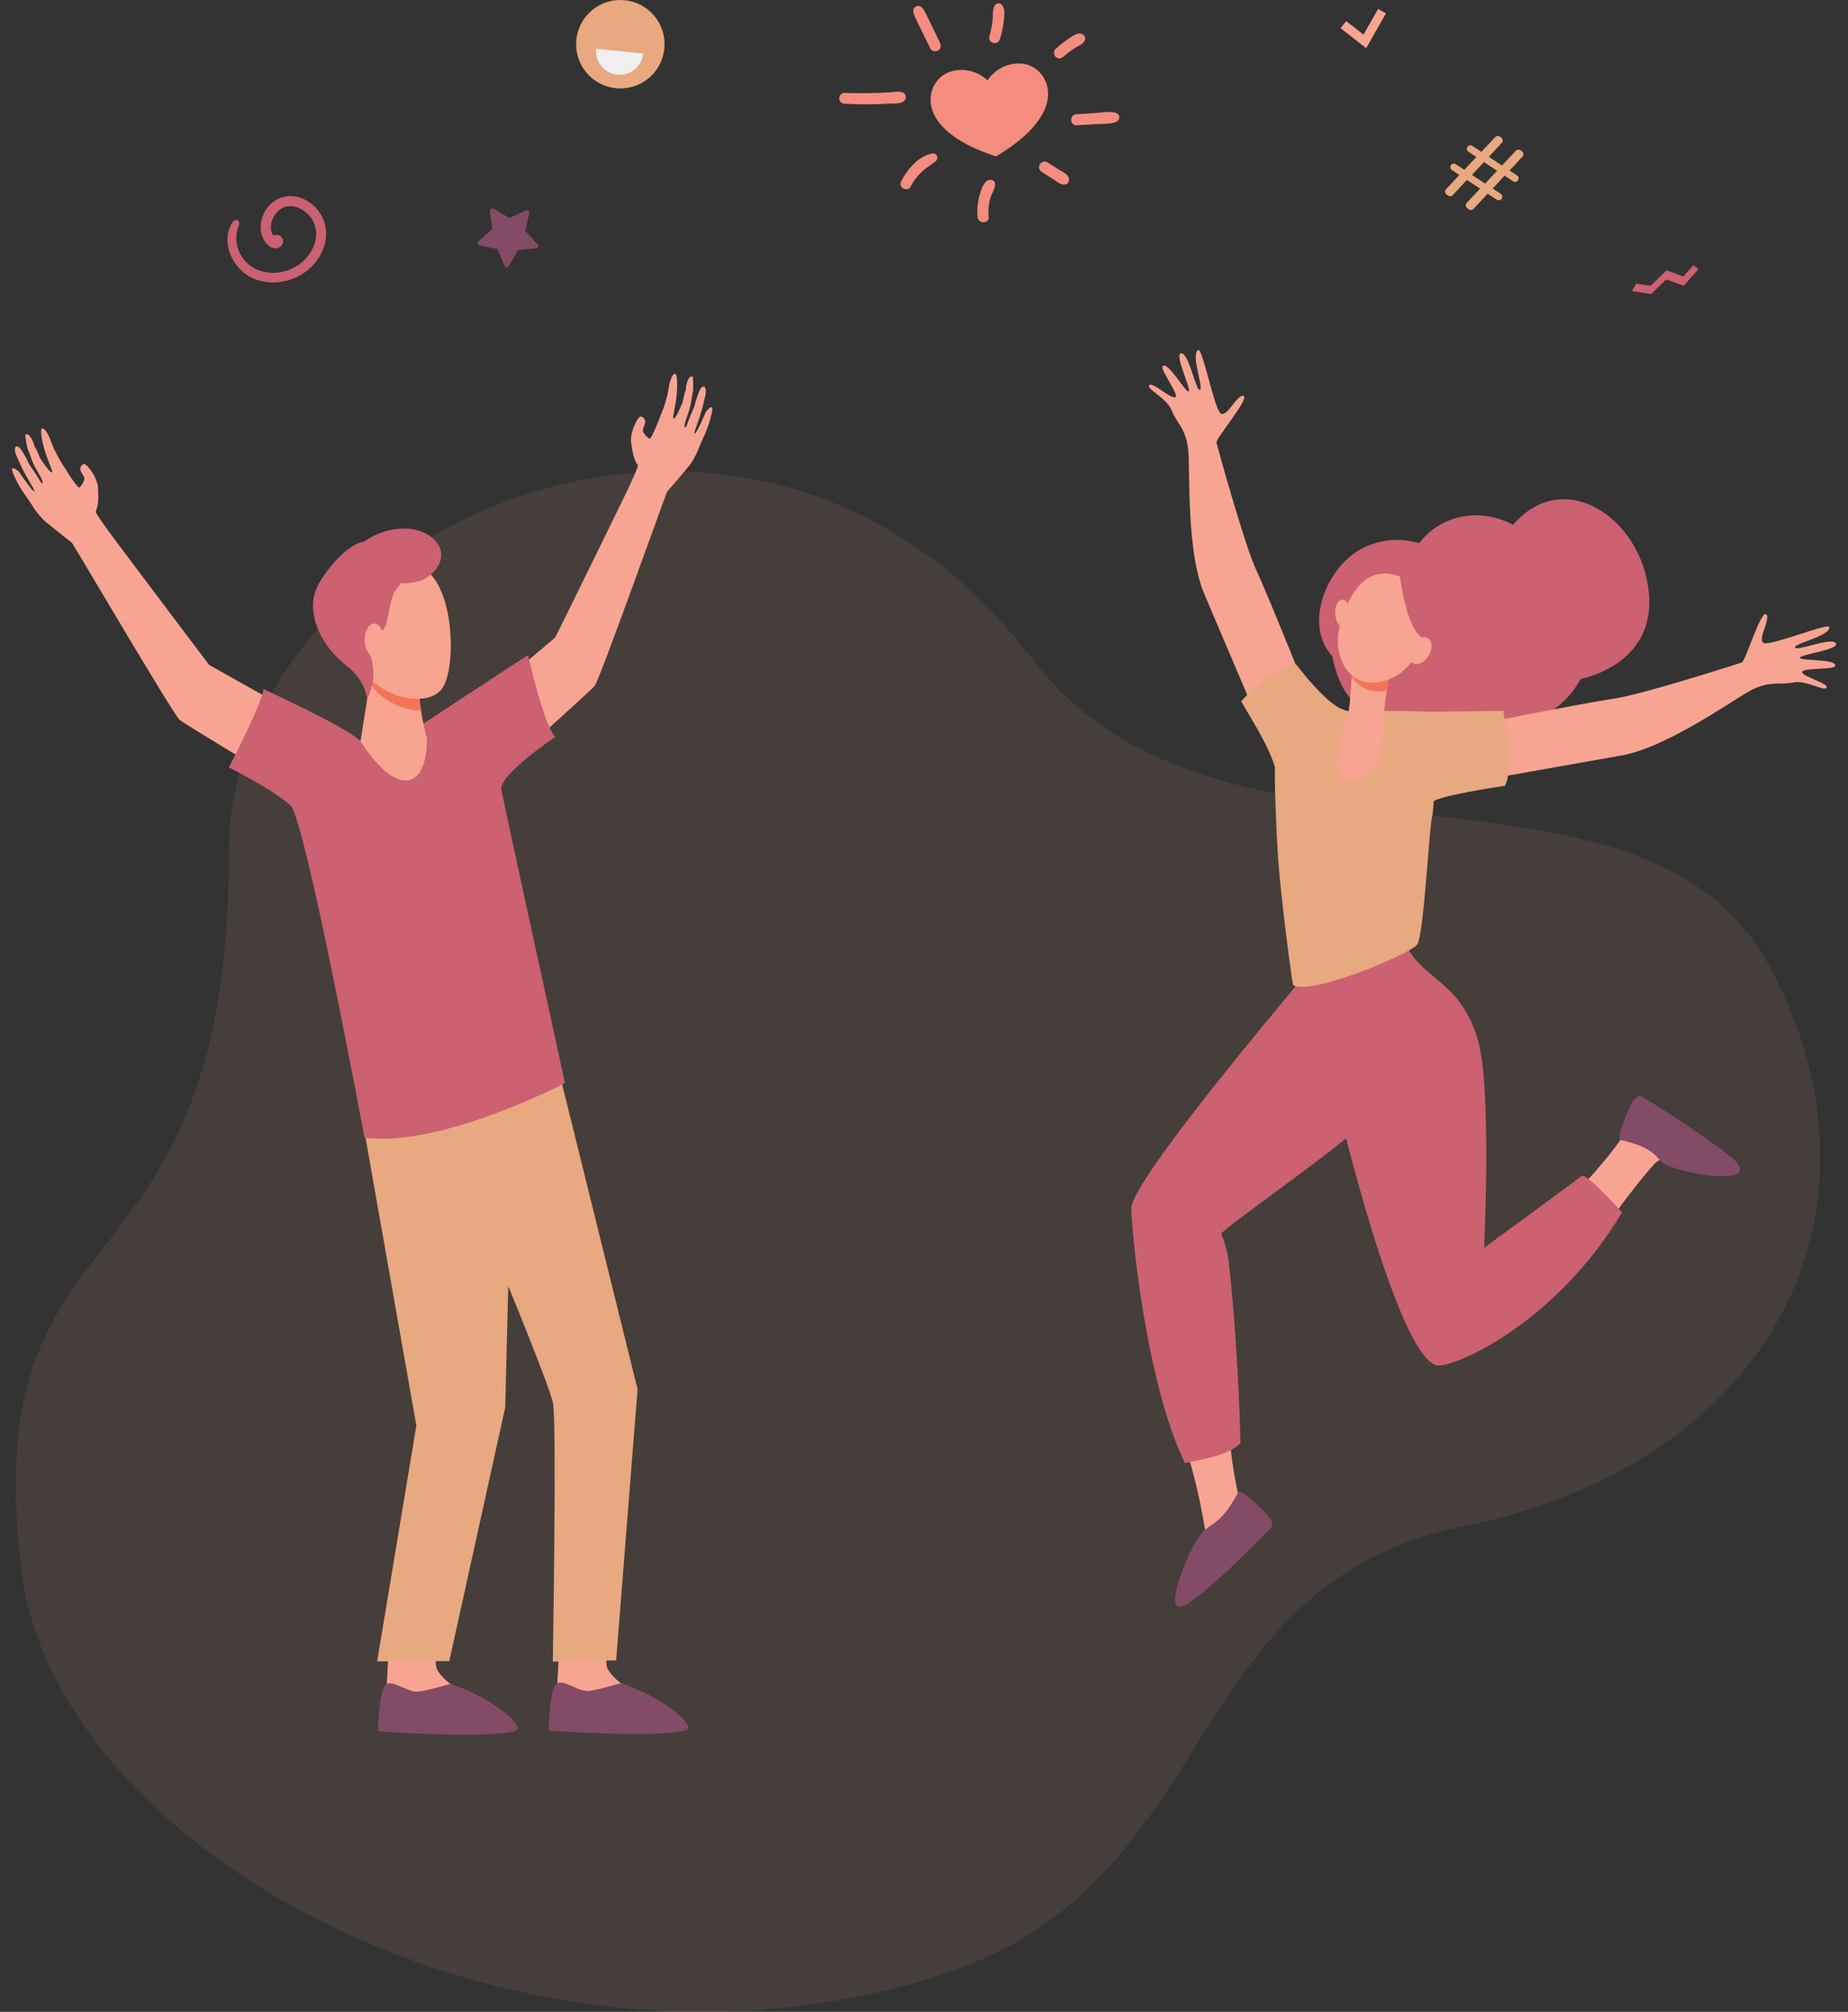 <svg width="124" height="135" viewBox="0 0 124 135" fill="none" xmlns="http://www.w3.org/2000/svg">
<rect x="0" y="0" width="124" height="135" fill="#333333" stroke="none"/>
<path d="M63.478 132.404C82.12 126.19 78.973 106.355 98.153 102.436C119.276 98.12 127.35 80.917 118.757 64.877C110.164 48.837 81.655 60.523 69.311 44.273C50.356 19.324 15.364 35.422 15.364 57.072C15.364 88.177 -1.654 79.911 1.425 105.345C3.774 124.735 35.774 141.639 63.478 132.404Z" fill="#E8A880" fill-opacity="0.1"/>
<g clip-path="url(#clip0_5400_2134)">
<path d="M33.856 17.827L33.376 16.71L32.184 16.472C32.154 16.466 32.126 16.451 32.103 16.43C32.08 16.408 32.064 16.381 32.056 16.351C32.048 16.321 32.049 16.289 32.058 16.259C32.067 16.229 32.085 16.203 32.108 16.182L33.021 15.381L32.879 14.174C32.875 14.143 32.88 14.111 32.893 14.083C32.907 14.055 32.928 14.031 32.954 14.014C32.98 13.997 33.01 13.988 33.041 13.987C33.072 13.986 33.103 13.995 33.13 14.011L34.175 14.632L35.28 14.124C35.308 14.111 35.339 14.106 35.37 14.11C35.401 14.114 35.431 14.126 35.455 14.146C35.479 14.165 35.497 14.191 35.508 14.22C35.518 14.25 35.52 14.282 35.513 14.312L35.244 15.498L36.068 16.392C36.089 16.415 36.103 16.443 36.109 16.473C36.115 16.504 36.112 16.536 36.101 16.565C36.09 16.594 36.071 16.619 36.046 16.638C36.021 16.657 35.992 16.669 35.961 16.672L34.75 16.782L34.155 17.843C34.14 17.87 34.117 17.892 34.09 17.907C34.063 17.922 34.032 17.929 34.001 17.927C33.97 17.926 33.94 17.916 33.914 17.898C33.889 17.88 33.868 17.856 33.856 17.827Z" fill="#834B66"/>
<path d="M89.953 1.891L90.326 1.415L91.489 2.325L92.472 0.598L92.998 0.897L91.668 3.233L89.953 1.891Z" fill="#F8A492"/>
<path d="M44.577 3.265C44.518 3.849 44.287 4.402 43.914 4.855C43.54 5.308 43.041 5.64 42.479 5.809C41.917 5.978 41.317 5.977 40.756 5.805C40.194 5.633 39.696 5.299 39.325 4.844C38.954 4.389 38.726 3.835 38.67 3.251C38.614 2.666 38.732 2.078 39.011 1.562C39.289 1.045 39.714 0.622 40.232 0.347C40.751 0.071 41.339 -0.044 41.923 0.015C42.706 0.094 43.425 0.481 43.923 1.091C44.42 1.7 44.656 2.482 44.577 3.265Z" fill="#E8A880"/>
<path d="M40 3.275C39.979 3.482 39.999 3.691 40.059 3.891C40.119 4.09 40.218 4.276 40.35 4.437C40.616 4.763 41 4.97 41.419 5.012C41.837 5.054 42.255 4.929 42.581 4.663C42.742 4.531 42.876 4.369 42.975 4.185C43.074 4.002 43.135 3.801 43.156 3.594L40 3.275Z" fill="#EFEFEF"/>
<path d="M97.026 12.703L97.921 11.74L97.423 11.411C97.37 11.376 97.334 11.322 97.322 11.261C97.309 11.199 97.322 11.135 97.356 11.083C97.374 11.057 97.396 11.035 97.421 11.017C97.447 11 97.476 10.988 97.507 10.981C97.537 10.975 97.568 10.975 97.599 10.981C97.629 10.987 97.658 10.999 97.684 11.016L98.258 11.396L99.062 10.534L98.53 10.182C98.504 10.165 98.482 10.143 98.464 10.117C98.447 10.091 98.435 10.062 98.428 10.032C98.422 10.001 98.422 9.97 98.428 9.94C98.434 9.909 98.446 9.88 98.463 9.854C98.498 9.802 98.552 9.765 98.613 9.753C98.675 9.741 98.739 9.753 98.791 9.788L99.4 10.19L100.329 9.201C100.367 9.16 100.419 9.134 100.475 9.128C100.53 9.122 100.586 9.135 100.633 9.166L100.726 9.228C100.755 9.247 100.779 9.272 100.797 9.301C100.815 9.33 100.826 9.363 100.83 9.397C100.834 9.431 100.831 9.466 100.82 9.498C100.81 9.531 100.792 9.561 100.769 9.586L99.9 10.523L100.782 11.106L101.711 10.117C101.75 10.076 101.801 10.05 101.857 10.043C101.913 10.037 101.969 10.051 102.016 10.082L102.117 10.149C102.146 10.168 102.17 10.193 102.188 10.222C102.206 10.252 102.217 10.284 102.221 10.319C102.225 10.353 102.222 10.387 102.211 10.42C102.201 10.453 102.183 10.482 102.16 10.508L101.292 11.44L101.79 11.77C101.816 11.787 101.838 11.809 101.856 11.835C101.873 11.861 101.885 11.889 101.892 11.92C101.898 11.95 101.898 11.982 101.892 12.012C101.886 12.043 101.874 12.072 101.857 12.098C101.84 12.124 101.818 12.146 101.792 12.164C101.766 12.181 101.737 12.193 101.707 12.199C101.676 12.206 101.645 12.206 101.614 12.2C101.584 12.194 101.555 12.182 101.529 12.165L100.954 11.784L100.161 12.653L100.693 13.006C100.719 13.023 100.741 13.045 100.759 13.07C100.776 13.096 100.788 13.125 100.795 13.156C100.801 13.186 100.801 13.217 100.795 13.248C100.789 13.278 100.777 13.308 100.76 13.334C100.726 13.386 100.671 13.422 100.61 13.434C100.548 13.447 100.485 13.434 100.432 13.4L99.823 12.997L98.872 14.016C98.834 14.057 98.782 14.084 98.727 14.09C98.671 14.097 98.615 14.084 98.568 14.053L98.459 13.976C98.43 13.957 98.406 13.932 98.388 13.903C98.37 13.874 98.358 13.841 98.354 13.807C98.35 13.773 98.354 13.738 98.364 13.705C98.375 13.672 98.393 13.643 98.416 13.617L99.314 12.657L98.432 12.073L97.48 13.092C97.442 13.133 97.391 13.16 97.335 13.166C97.279 13.173 97.223 13.159 97.176 13.128L97.067 13.056C97.04 13.037 97.016 13.012 96.999 12.983C96.981 12.954 96.97 12.922 96.966 12.889C96.963 12.855 96.966 12.821 96.976 12.789C96.986 12.757 97.004 12.728 97.026 12.703ZM99.651 12.322L100.455 11.459L99.573 10.875L98.769 11.738L99.651 12.322Z" fill="#E8A880"/>
<path d="M66.261 5.393C66.47 5.08 66.745 4.817 67.067 4.623C67.389 4.429 67.751 4.309 68.125 4.272C69.288 4.141 70.194 4.976 70.315 6.053C70.455 7.299 69.527 8.896 66.834 10.496C63.854 9.533 62.595 8.182 62.455 6.935C62.334 5.859 63.032 4.845 64.195 4.714C64.569 4.667 64.948 4.703 65.305 4.821C65.662 4.938 65.989 5.134 66.261 5.393Z" fill="#F48C7F"/>
<path d="M56.698 6.965C57.694 7.018 58.692 7.014 59.688 6.953C59.988 6.935 60.515 6.992 60.707 6.721C60.759 6.659 60.786 6.58 60.782 6.5C60.778 6.419 60.743 6.343 60.684 6.287C60.448 6.051 60 6.178 59.695 6.196C58.772 6.252 57.726 6.272 56.667 6.23C56.468 6.222 56.306 6.424 56.313 6.611C56.321 6.824 56.496 6.954 56.693 6.964L56.698 6.965Z" fill="#F48C7F"/>
<path d="M72.248 8.404C72.69 8.384 73.131 8.357 73.573 8.328C73.996 8.303 74.5 8.348 74.891 8.18C75.18 8.055 75.184 7.662 74.867 7.571C74.456 7.451 73.968 7.553 73.544 7.58C73.103 7.607 72.661 7.634 72.22 7.668C71.749 7.705 71.773 8.425 72.248 8.404Z" fill="#F48C7F"/>
<path d="M61.113 12.507C61.613 11.545 62.271 11.218 62.766 10.833C62.824 10.793 62.866 10.734 62.885 10.666C62.903 10.598 62.897 10.526 62.868 10.462C62.838 10.398 62.787 10.347 62.723 10.317C62.659 10.287 62.587 10.281 62.519 10.3C61.606 10.499 60.865 11.374 60.464 12.172C60.251 12.593 60.898 12.927 61.117 12.507L61.113 12.507Z" fill="#F48C7F"/>
<path d="M66.338 14.543C66.292 14.092 66.341 13.635 66.482 13.204C66.57 12.937 67.054 12.18 66.527 12.074C66.032 11.974 65.815 12.792 65.717 13.14C65.588 13.606 65.548 14.093 65.6 14.574C65.65 15.044 66.384 15.02 66.338 14.545V14.543Z" fill="#F48C7F"/>
<path d="M69.922 11.549L70.689 12.042C70.944 12.205 71.194 12.451 71.513 12.367C71.693 12.319 71.754 12.132 71.723 11.969C71.669 11.673 71.267 11.52 71.033 11.371L70.264 10.884C70.093 10.776 69.846 10.878 69.76 11.046C69.66 11.24 69.752 11.44 69.922 11.549Z" fill="#F48C7F"/>
<path d="M63.069 2.86C62.003 0.654 62.019 0.645 61.82 0.47C61.62 0.295 61.267 0.441 61.282 0.722C61.297 1.004 61.299 0.954 62.43 3.267C62.52 3.451 62.794 3.484 62.953 3.383C63.142 3.262 63.157 3.045 63.069 2.86Z" fill="#F48C7F"/>
<path d="M67.098 2.61C67.224 2.228 67.308 1.833 67.349 1.433C67.387 1.06 67.496 0.494 67.138 0.256C67.093 0.232 67.043 0.221 66.993 0.223C66.942 0.225 66.894 0.241 66.852 0.269C66.547 0.498 66.644 0.999 66.607 1.343C66.564 1.718 66.489 2.089 66.383 2.452C66.363 2.546 66.381 2.645 66.433 2.727C66.485 2.808 66.567 2.866 66.661 2.888C66.871 2.934 67.037 2.798 67.098 2.61Z" fill="#F48C7F"/>
<path d="M72.808 2.652C72.864 2.476 72.717 2.321 72.565 2.271C72.254 2.168 71.871 2.486 71.625 2.652C71.338 2.846 71.068 3.063 70.817 3.301C70.671 3.437 70.705 3.696 70.844 3.823C71.007 3.97 71.215 3.927 71.366 3.795C72.351 2.937 72.666 3.085 72.808 2.652Z" fill="#F48C7F"/>
<path d="M113.609 17.804L112.956 18.552L111.823 18.144L110.755 19.177L109.792 19.026L109.508 19.531L110.795 19.732L111.807 18.753L112.985 19.177L113.968 18.051L113.609 17.804Z" fill="#CB6171"/>
<path d="M15.653 14.839C14.72 16.146 15.581 18.046 16.928 18.658C18.417 19.334 20.271 18.811 21.241 17.513C22.291 16.108 22.031 14.394 20.67 13.515C19.346 12.661 17.799 13.416 17.53 14.873C17.337 15.918 17.971 16.687 18.512 16.662C18.935 16.642 19.175 16.149 18.835 15.855C18.766 15.802 18.683 15.77 18.596 15.763C18.51 15.755 18.423 15.773 18.346 15.813C18.08 15.497 18.09 14.708 18.666 14.16C19.403 13.461 20.502 13.991 20.956 14.746C21.533 15.707 21.082 16.864 20.305 17.561C19.489 18.293 18.212 18.528 17.203 18.075C16.654 17.822 16.225 17.364 16.009 16.799C15.794 16.234 15.808 15.607 16.049 15.053C16.067 15.001 16.065 14.946 16.046 14.895C16.026 14.845 15.989 14.803 15.941 14.777C15.894 14.752 15.839 14.744 15.786 14.755C15.733 14.766 15.686 14.796 15.653 14.839Z" fill="#CB6171"/>
<path d="M26.118 109.969C26.118 109.969 25.953 113.029 25.952 113.035C25.889 113.424 25.64 114.385 25.641 114.738C25.644 116.064 31.576 113.586 30.241 113.004C30.12 112.951 29.3 112.252 29.259 111.801C29.196 111.105 29.225 109.999 29.225 109.999L26.118 109.969Z" fill="#F7A491"/>
<path d="M30.225 112.993C30.225 112.993 28.834 113.405 28.12 113.509C27.406 113.613 26.463 112.764 25.959 112.997C25.405 113.253 25.375 116.177 25.375 116.177C25.375 116.177 32.68 116.702 34.55 116.155C35.389 115.91 33.077 113.926 30.225 112.993Z" fill="#834B66"/>
<path d="M37.559 109.921C37.559 109.921 37.394 112.981 37.393 112.987C37.33 113.376 37.081 114.337 37.082 114.69C37.086 116.016 43.018 113.538 41.682 112.956C41.561 112.903 40.742 112.204 40.7 111.753C40.637 111.058 40.666 109.951 40.666 109.951L37.559 109.921Z" fill="#F7A491"/>
<path d="M41.667 112.944C41.667 112.944 40.275 113.355 39.561 113.46C38.847 113.565 37.905 112.715 37.401 112.948C36.846 113.204 36.816 116.128 36.816 116.128C36.816 116.128 44.122 116.652 45.992 116.106C46.831 115.861 44.518 113.877 41.667 112.944Z" fill="#834B66"/>
<path d="M42.343 29.663C42.539 31.156 42.776 31.061 42.795 31.253C42.819 31.481 41.454 34.227 41.454 34.227C41.454 34.227 37.481 42.35 37.252 42.784L30.16 48.776L32.019 53.168C32.019 53.168 39.567 46.442 39.903 46.022C40.239 45.601 44.367 34 44.762 32.992C44.762 32.992 45.666 31.958 46.213 31.29C46.76 30.623 46.992 29.745 47.118 29.533C47.4 28.967 47.613 28.368 47.752 27.751C47.956 26.87 47.372 27.617 47.372 27.617C47.372 27.617 46.71 29.183 46.599 29.111C46.514 29.055 46.924 28.22 47.159 27.248C47.219 26.998 47.278 26.752 47.33 26.524C47.467 25.928 47.149 25.677 46.908 26.28C46.797 26.552 46.705 26.832 46.632 27.117C46.568 27.405 46.418 27.649 46.328 27.886C46.148 28.352 46.023 28.695 46.009 28.677C45.995 28.658 45.891 28.722 45.947 28.454C46.014 28.133 46.304 27.481 46.368 27.001C46.404 26.73 46.513 26.164 46.513 26.164C46.513 26.164 46.522 25.282 46.472 25.266C46.199 25.173 46.026 25.776 46.025 26.151C45.904 26.392 45.806 26.988 45.806 26.988C45.806 26.988 45.343 28.154 45.182 28.092C45.113 28.066 45.313 27.318 45.398 26.555C45.474 25.846 45.443 25.118 45.308 25.083C45.08 25.024 44.911 25.803 44.911 25.803C44.911 25.803 44.82 26.355 44.777 26.536C44.726 26.748 44.526 27.372 44.526 27.372C44.526 27.372 43.73 29.514 43.582 29.442C43.435 29.37 43.13 29.03 43.135 28.881C43.139 28.731 43.287 28.46 43.293 28.31C43.299 28.16 43.178 27.964 42.998 27.947C42.819 27.93 42.527 28.648 42.527 28.648C42.527 28.648 42.287 29.233 42.343 29.663Z" fill="#F8A492"/>
<path d="M6.575 32.701C6.663 34.205 6.413 34.155 6.429 34.348C6.449 34.576 8.307 37.015 8.307 37.015C8.307 37.015 13.737 44.243 14.043 44.624L22.135 49.169L21.138 53.836C21.138 53.836 12.463 48.655 12.052 48.305C11.641 47.955 5.407 37.342 4.829 36.425C4.829 36.425 3.747 35.58 3.084 35.028C2.421 34.475 2.028 33.658 1.867 33.473C1.484 32.97 1.162 32.422 0.909 31.843C0.543 31.017 1.259 31.639 1.259 31.639C1.259 31.639 2.205 33.053 2.3 32.961C2.376 32.889 1.813 32.147 1.399 31.236C1.293 31.002 1.189 30.771 1.095 30.558C0.848 29.998 1.113 29.692 1.463 30.238C1.623 30.484 1.767 30.742 1.892 31.008C2.009 31.28 2.203 31.492 2.335 31.706C2.599 32.13 2.786 32.443 2.797 32.423C2.809 32.402 2.922 32.445 2.816 32.194C2.69 31.89 2.284 31.306 2.131 30.846C2.045 30.586 1.832 30.052 1.832 30.052C1.832 30.052 1.657 29.188 1.704 29.161C1.953 29.02 2.236 29.579 2.309 29.947C2.472 30.16 2.682 30.728 2.682 30.728C2.682 30.728 3.355 31.786 3.502 31.694C3.564 31.656 3.226 30.959 3 30.225C2.79 29.54 2.686 28.823 2.812 28.764C3.025 28.662 3.338 29.395 3.338 29.395C3.338 29.395 3.529 29.92 3.606 30.089C3.697 30.288 4.01 30.863 4.01 30.863C4.01 30.863 5.195 32.817 5.327 32.718C5.458 32.62 5.693 32.228 5.66 32.082C5.627 31.936 5.432 31.697 5.398 31.549C5.365 31.401 5.445 31.187 5.618 31.137C5.791 31.087 6.214 31.735 6.214 31.735C6.214 31.735 6.549 32.267 6.575 32.701Z" fill="#F8A492"/>
<path d="M27.719 71.038C27.719 71.038 36.774 92.272 37.112 94.187C37.359 95.585 37.092 111.499 37.092 111.499L41.343 111.413L42.782 93.228L37.117 70.328L27.719 71.038Z" fill="#E8A880"/>
<path d="M23.77 72.056L27.937 95.665L25.306 111.482L30.148 111.462L33.9 94.448L34.368 75.82L32.388 69.833L23.77 72.056Z" fill="#E8A880"/>
<path d="M35.431 43.96C35.431 43.96 36.507 48.714 37.257 49.453C37.257 49.453 33.465 51.994 33.644 52.994C33.823 53.993 37.912 72.677 37.912 72.677C37.912 72.677 29.622 77.014 24.457 76.343C24.457 76.343 20.505 55.059 19.497 54.063C18.488 53.068 15.355 51.496 15.355 51.496C15.355 51.496 17.677 47.028 17.675 46.239C17.675 46.239 23.225 48.778 24.164 49.704C25.103 50.631 26.913 49.444 27.349 49.258C27.352 49.258 34.766 44.368 35.431 43.96Z" fill="#CB6171"/>
<path d="M24.882 45.371L24.191 49.745C24.191 49.745 26.045 52.789 27.52 52.332C28.758 51.945 28.644 49.534 28.644 49.534C28.644 49.534 27.959 47.043 28.16 45.793C28.361 44.544 24.882 45.371 24.882 45.371Z" fill="#F7A491"/>
<path d="M28.161 45.787C28.36 44.538 24.884 45.368 24.884 45.368L24.828 45.733C24.917 45.959 25.046 46.166 25.209 46.346C25.988 47.169 27.204 47.66 28.253 47.693C28.147 47.021 28.08 46.299 28.161 45.787Z" fill="#F47458"/>
<path d="M24.296 39.132C24.197 39.097 23.522 44.154 24.836 45.542C26.149 46.931 28.701 47.373 29.613 46.273C30.622 45.055 30.554 39.621 28.514 38.199C26.475 36.777 24.296 39.132 24.296 39.132Z" fill="#F7A491"/>
<path d="M24.405 36.349C23.691 36.435 22.445 37.423 21.447 39.067C20.221 41.088 21.778 43.556 23.216 44.647C24.654 45.739 24.628 47.006 24.628 47.006L24.863 46.348C25.033 45.852 25.093 45.326 25.038 44.805C25.011 44.485 24.931 44.172 24.803 43.878C24.456 43.148 25.541 42.661 25.844 42.047C26.077 41.577 26.086 40.505 26.453 39.728L26.893 39.134C26.893 39.134 28.14 39.236 28.906 38.563C31.107 36.632 27.731 34.102 24.405 36.349Z" fill="#CB6171"/>
<path d="M25.779 42.946C25.791 43.563 25.509 44.07 25.148 44.078C24.787 44.085 24.485 43.591 24.473 42.974C24.461 42.357 24.743 41.85 25.104 41.843C25.465 41.835 25.767 42.328 25.779 42.946Z" fill="#F7A491"/>
<path d="M101.526 35.22C99.347 34.04 96.715 34.512 95.221 36.45C94.563 36.251 93.872 36.186 93.188 36.261C92.505 36.336 91.844 36.548 91.245 36.884C88.924 38.224 87.5 41.975 89.381 44.012C89.838 46.108 90.675 47.764 92.763 47.791C93.994 50.054 97.829 50.715 100.047 48.593C101.982 49.201 104.052 48.097 105.396 46.56C105.713 46.197 105.982 45.626 106.103 45.55C106.103 45.55 111.095 44.632 110.641 39.798C110.171 34.739 104.909 31.248 101.526 35.22Z" fill="#CB6171"/>
<path d="M82.458 95.721C82.539 97.197 82.735 98.665 83.046 100.111C83.075 100.223 83.433 100.666 83.466 100.781C82.925 103.359 81.144 104.694 79.516 105.598C80.002 104.327 80.909 102.915 80.852 102.61C80.552 100.74 80.117 98.893 79.548 97.086C80.808 97.111 81.349 96.377 82.458 95.721Z" fill="#F8A492"/>
<path d="M88.55 64.281L96.308 70.562C96.308 70.562 92.399 74.416 90.933 75.848C89.466 77.28 82.089 82.442 81.959 82.772C81.933 82.838 82.322 83.625 82.441 84.606C82.765 87.256 83.13 92.411 83.239 96.831C82.402 97.706 80.596 97.914 79.516 98.189C76.859 92.757 75.897 82.331 75.91 81.08C75.927 79.04 88.55 64.281 88.55 64.281Z" fill="#CB6171"/>
<path d="M111.179 77.946C110.874 78.141 108.485 81.118 107.463 82.773C106.673 81.947 106.273 81.093 105.332 80.44C106.413 79.403 108.641 76.822 108.925 76.149C109.597 74.551 110.014 74.392 110.014 74.392C110.014 74.392 114.96 77.555 115.199 78.17C115.438 78.785 112.402 77.163 111.179 77.946Z" fill="#F8A492"/>
<path d="M108.782 76.504C108.367 76.408 109.246 74.552 109.439 74.122C109.657 73.639 109.972 73.553 110.048 73.552C110.249 73.552 115.743 77.063 116.584 78.057C116.647 78.149 116.698 78.25 116.736 78.356C117.053 79.561 112.101 78.602 111.497 77.965C110.961 77.399 110.653 76.943 108.782 76.504Z" fill="#834B66"/>
<path d="M86.863 66.096L94.245 62.969C94.217 62.981 94.279 63.261 94.288 63.281C95.386 65.784 97.964 65.708 99.164 69.768C100.112 72.979 99.583 83.727 99.583 83.727C99.583 83.727 102.779 81.398 106.133 78.912C106.438 78.684 108.84 81.356 108.84 81.356C104.274 89.006 97.212 91.954 96.318 91.601C93.265 90.395 88.729 69.872 88.737 69.873C88.149 68.645 86.863 66.096 86.863 66.096Z" fill="#CB6171"/>
<path d="M97.965 48.831C97.965 48.831 106.366 47.151 108.233 46.893C110.101 46.634 116.624 44.543 116.874 44.453C117.125 44.364 118.144 40.961 118.5 41.22C118.857 41.48 117.892 42.931 118.342 43.148C118.793 43.366 122.729 41.756 122.746 42.083C122.779 42.698 120.375 43.165 120.442 43.453C120.51 43.74 122.904 42.725 123.182 43.161C123.46 43.597 120.823 43.9 120.77 44.134C120.718 44.368 123.29 44.191 123.136 44.69C123.053 44.961 120.842 44.79 120.929 45.115C121.017 45.439 122.689 45.839 122.563 46.141C122.438 46.443 121.2 45.608 120.322 45.797C119.445 45.986 118.711 45.645 117.407 46.365C116.103 47.086 111.802 50.17 108.791 50.696C105.781 51.221 99.132 52.413 99.132 52.413L97.965 48.831Z" fill="#F8A492"/>
<path d="M88.284 47.928C88.284 47.928 85.104 39.975 84.3 38.264C83.496 36.554 81.687 29.957 81.625 29.697C81.564 29.437 83.857 26.73 83.445 26.569C83.034 26.409 82.344 28.015 81.917 27.755C81.489 27.494 80.688 23.319 80.403 23.485C79.871 23.789 80.792 26.061 80.516 26.16C80.241 26.26 79.782 23.701 79.266 23.707C78.749 23.713 79.934 26.084 79.767 26.259C79.6 26.433 78.343 24.179 78.01 24.58C77.829 24.799 79.178 26.558 78.861 26.663C78.543 26.768 77.293 25.585 77.11 25.855C76.928 26.125 78.298 26.708 78.622 27.544C78.945 28.381 79.626 28.813 79.738 30.297C79.85 31.78 79.614 37.068 80.815 39.878C82.016 42.688 84.652 48.905 84.652 48.905L88.284 47.928Z" fill="#F8A492"/>
<path d="M85.751 57.477C85.649 56 85.49 52.016 85.558 51.527C85.146 49.99 83.609 47.702 83.289 47.056C83.289 47.056 85.427 44.575 86.996 44.611C86.996 44.611 88.642 46.827 89.873 47.514C89.891 47.51 90.309 47.715 90.494 47.715C91.689 47.715 95.867 47.626 96.644 47.877L96.137 54.616C95.909 54.996 95.561 62.751 95.093 63.385C94.624 64.019 87.873 66.858 86.766 66.098C86.722 66.067 85.958 60.462 85.751 57.477Z" fill="#E8A880"/>
<path d="M94.512 47.958C94.7 47.866 95.141 47.767 95.782 47.762C97.677 47.747 100.868 47.699 100.868 47.699C100.868 47.699 101.608 51.763 100.969 52.732C100.969 52.732 95.977 53.459 96.114 53.887L94.512 47.958Z" fill="#E8A880"/>
<path d="M93.242 45.258C93.242 45.258 92.785 47.593 92.861 48.517C92.937 49.44 92.493 52.41 90.624 52.402C88.754 52.393 90.306 48.617 90.491 47.715C90.675 46.812 90.745 44.014 90.745 44.014L93.242 45.258Z" fill="#F8A492"/>
<path d="M90.695 45.417C90.732 44.652 90.748 44.014 90.748 44.014L93.242 45.258C93.242 45.258 93.15 45.736 93.054 46.344C91.955 46.563 91.164 46.132 90.695 45.417Z" fill="#F47458"/>
<path d="M94.223 38.81C94.854 39.233 95.315 39.866 95.524 40.597C95.866 41.814 95.433 44.941 92.93 45.673C90.428 46.405 89.371 43.914 89.904 41.981C90.437 40.047 91.578 37.603 94.223 38.81Z" fill="#F8A492"/>
<path d="M89.596 41.226C89.64 41.747 89.911 42.148 90.205 42.121C90.498 42.093 90.695 41.65 90.651 41.132C90.607 40.613 90.336 40.209 90.043 40.237C89.749 40.264 89.552 40.705 89.596 41.226Z" fill="#F8A492"/>
<path d="M83.06 100.177C83.267 99.787 84.683 101.307 85.024 101.623C85.404 101.977 85.395 102.317 85.375 102.392C85.323 102.589 80.669 107.219 79.406 107.776C79.269 107.818 79.122 107.813 78.988 107.762C78.368 107.412 79.953 103.325 80.912 102.605C81.532 102.138 82.129 101.928 83.06 100.177Z" fill="#834B66"/>
<path d="M93.93 38.649C93.93 38.649 94.348 42.149 95.424 42.788C96.499 43.426 96.032 44.974 96.032 44.974C96.032 44.974 97.048 41.386 96.205 40.221C95.362 39.057 93.93 38.649 93.93 38.649Z" fill="#CB6171"/>
<path d="M94.778 43.283C94.48 43.735 94.473 44.272 94.769 44.482C95.064 44.692 95.539 44.495 95.834 44.043C96.128 43.591 96.138 43.054 95.844 42.844C95.549 42.634 95.075 42.831 94.778 43.283Z" fill="#F8A492"/>
</g>
<defs>
<clipPath id="clip0_5400_2134">
<rect width="122.4" height="116.831" fill="white" transform="translate(0.801)"/>
</clipPath>
</defs>
</svg>
